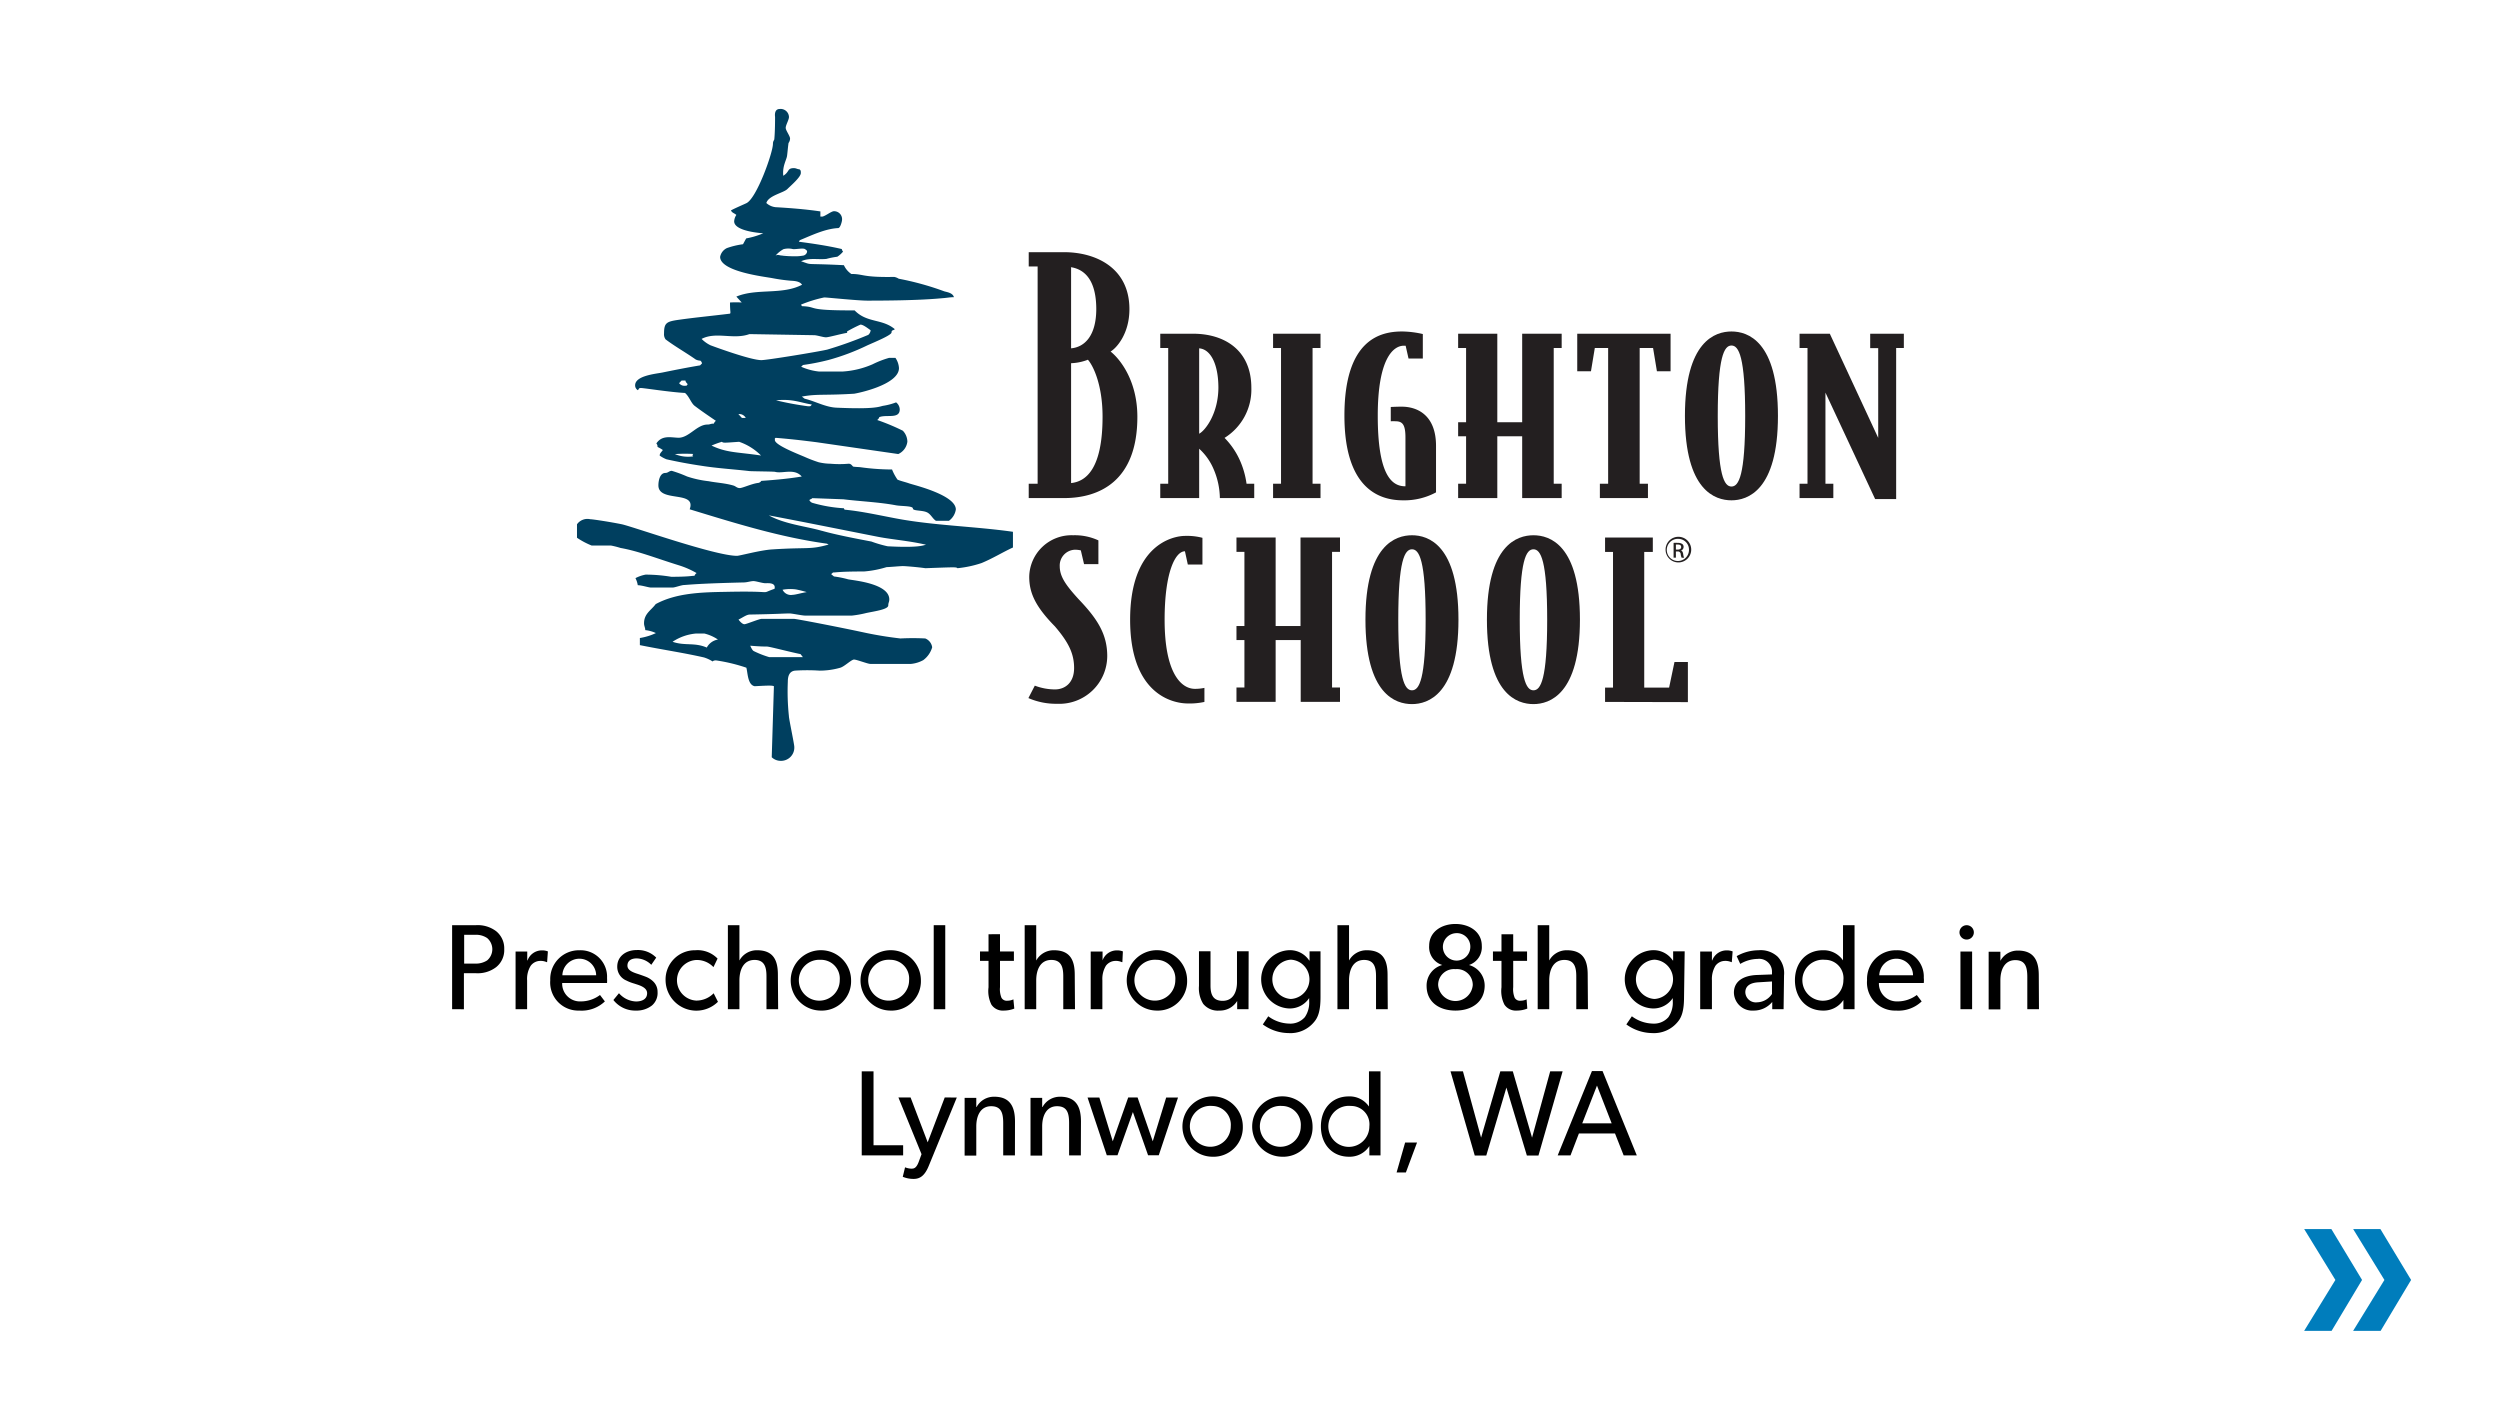 <svg id="Layer_1" data-name="Layer 1" xmlns="http://www.w3.org/2000/svg" viewBox="0 0 390 220"><defs><style>.cls-1{fill:#007dbc;}.cls-2{fill:#231f20;}.cls-3{fill:#003f5f;fill-rule:evenodd;}</style></defs><title>spring-brands-</title><path d="M77.39,150.88a4.72,4.72,0,0,1-3.17.94H72.37v5.62H70.53V144.33h3.69a4.77,4.77,0,0,1,3.17.93,3.43,3.43,0,0,1,1.27,2.81A3.39,3.39,0,0,1,77.39,150.88ZM76,146.34a3.08,3.08,0,0,0-1.89-.51h-1.7v4.49h1.7a3.22,3.22,0,0,0,1.89-.5,2.29,2.29,0,0,0,0-3.48Z"/><path d="M85.35,150.09h-.08a2.29,2.29,0,0,0-1-.19,1.87,1.87,0,0,0-1.48.76,3.88,3.88,0,0,0-.56,2.28v4.5H80.43v-9h1.82v1.38h.05a2.37,2.37,0,0,1,2.22-1.56,2.41,2.41,0,0,1,.95.16Z"/><path d="M94.7,153.35h-7a2.77,2.77,0,0,0,2.9,2.87,5,5,0,0,0,3-1l.76,1a5.25,5.25,0,0,1-4,1.43,4.38,4.38,0,0,1-4.52-4.73,4.48,4.48,0,0,1,4.58-4.68,4.13,4.13,0,0,1,4.28,4.32A7.29,7.29,0,0,1,94.7,153.35ZM93,152.14a2.61,2.61,0,0,0-2.61-2.58,2.66,2.66,0,0,0-2.66,2.58Z"/><path d="M101.71,156.85a3.87,3.87,0,0,1-2.51.8A4.31,4.31,0,0,1,95.69,156l.87-1.06a3.69,3.69,0,0,0,2.66,1.29c.84,0,1.73-.3,1.73-1.29s-1.42-1.29-2-1.5a6.71,6.71,0,0,1-1.24-.48,2.31,2.31,0,0,1-1.42-2.16c0-1.67,1.44-2.59,3-2.59a4,4,0,0,1,3.08,1.18l-.77,1.12a3.3,3.3,0,0,0-2.28-1c-.87,0-1.44.38-1.44,1.13s.87,1.06,1.77,1.34c.49.17.83.29,1.21.44a3.43,3.43,0,0,1,1,.65,2.22,2.22,0,0,1,.72,1.67A2.56,2.56,0,0,1,101.71,156.85Z"/><path d="M112,156.28a4.8,4.8,0,0,1-8.17-3.34,4.56,4.56,0,0,1,4.62-4.7,4.34,4.34,0,0,1,3.49,1.3l-.64,1.33a3.56,3.56,0,0,0-2.7-1.11,3.17,3.17,0,0,0,0,6.33,3.75,3.75,0,0,0,2.73-1.14Z"/><path d="M121.39,157.44h-1.82v-5.11c0-1.29-.21-2.58-1.86-2.58s-2.36,1.42-2.36,3.22v4.47h-1.8V144.33h1.8v5.51h0a3.08,3.08,0,0,1,2.77-1.6c2.61,0,3.23,1.68,3.23,3.82Z"/><path d="M128,157.65a4.71,4.71,0,1,1,4.77-4.69A4.57,4.57,0,0,1,128,157.65Zm0-7.92A3.19,3.19,0,1,0,131,152.9,2.93,2.93,0,0,0,128,149.73Z"/><path d="M138.89,157.65a4.71,4.71,0,1,1,4.77-4.69A4.57,4.57,0,0,1,138.89,157.65Zm0-7.92a3.19,3.19,0,1,0,2.93,3.17A2.93,2.93,0,0,0,138.89,149.73Z"/><path d="M147.46,157.44h-1.8V144.33h1.8Z"/><path d="M158.23,157.34a4.47,4.47,0,0,1-1.65.31,2.12,2.12,0,0,1-1.92-.93,4.74,4.74,0,0,1-.45-2.7V149.9h-1.33v-1.47h1.33v-2.69H156v2.69h2.17v1.47H156V154a3.52,3.52,0,0,0,.23,1.65.94.94,0,0,0,.93.46,2.2,2.2,0,0,0,.93-.21Z"/><path d="M167.7,157.44h-1.83v-5.11c0-1.29-.21-2.58-1.86-2.58s-2.36,1.42-2.36,3.22v4.47h-1.8V144.33h1.8v5.51h0a3.11,3.11,0,0,1,2.78-1.6c2.6,0,3.23,1.68,3.23,3.82Z"/><path d="M175.09,150.09H175a2.31,2.31,0,0,0-1-.19,1.89,1.89,0,0,0-1.48.76,4,4,0,0,0-.55,2.28v4.5h-1.82v-9H172l0,1.38H172a2.36,2.36,0,0,1,2.22-1.56,2.41,2.41,0,0,1,.95.16Z"/><path d="M180.43,157.65a4.71,4.71,0,1,1,4.76-4.69A4.57,4.57,0,0,1,180.43,157.65Zm0-7.92a3.19,3.19,0,1,0,2.92,3.17A2.93,2.93,0,0,0,180.43,149.73Z"/><path d="M194.77,157.44H193l0-1.29a3.15,3.15,0,0,1-2.79,1.5,2.93,2.93,0,0,1-2.51-1.05,4.61,4.61,0,0,1-.66-2.79V148.4h1.8v5.33c0,1.24.27,2.4,1.89,2.4s2.24-1.37,2.24-2.89V148.4h1.82Z"/><path d="M206,155.54c0,2-.32,3.1-1,3.89a4.76,4.76,0,0,1-4,1.73,6.89,6.89,0,0,1-4-1.35l.85-1.27a5.68,5.68,0,0,0,3.23,1.14,3,3,0,0,0,2.47-1,4,4,0,0,0,.68-2.52v-.46h0a3.61,3.61,0,0,1-3.15,1.62,4.55,4.55,0,0,1,0-9.09,3.59,3.59,0,0,1,3.15,1.6h.06l0-1.42H206Zm-4.62-5.83a3.07,3.07,0,0,0,0,6.13,3.07,3.07,0,0,0,0-6.13Z"/><path d="M216.49,157.44h-1.83v-5.11c0-1.29-.21-2.58-1.86-2.58s-2.35,1.42-2.35,3.22v4.47h-1.81V144.33h1.81v5.51h0a3.11,3.11,0,0,1,2.78-1.6c2.6,0,3.23,1.68,3.23,3.82Z"/><path d="M227.05,157.65c-2.58,0-4.5-1.37-4.5-3.84a3.31,3.31,0,0,1,2.45-3.27v0a2.91,2.91,0,0,1-2.05-3c0-2.16,1.9-3.4,4.1-3.4s4.11,1.24,4.11,3.4a2.92,2.92,0,0,1-2,3v0a3.34,3.34,0,0,1,2.45,3.27C231.57,156.28,229.63,157.65,227.05,157.65Zm0-6.46a2.46,2.46,0,0,0-2.7,2.49,2.71,2.71,0,0,0,5.4,0A2.46,2.46,0,0,0,227.05,151.19Zm0-5.61a2.14,2.14,0,1,0,2.32,2.13A2.1,2.1,0,0,0,227.05,145.58Z"/><path d="M238.26,157.34a4.47,4.47,0,0,1-1.65.31,2.12,2.12,0,0,1-1.92-.93,4.72,4.72,0,0,1-.46-2.7V149.9H232.9v-1.47h1.33v-2.69h1.83v2.69h2.16v1.47h-2.16V154a3.52,3.52,0,0,0,.23,1.65.93.93,0,0,0,.93.46,2.2,2.2,0,0,0,.93-.21Z"/><path d="M247.72,157.44H245.9v-5.11c0-1.29-.21-2.58-1.86-2.58s-2.36,1.42-2.36,3.22v4.47h-1.8V144.33h1.8v5.51h0a3.08,3.08,0,0,1,2.77-1.6c2.61,0,3.23,1.68,3.23,3.82Z"/><path d="M262.71,155.54c0,2-.32,3.1-1,3.89a4.77,4.77,0,0,1-4,1.73,7,7,0,0,1-4-1.35l.86-1.27a5.68,5.68,0,0,0,3.23,1.14,3,3,0,0,0,2.47-1,4,4,0,0,0,.68-2.52v-.46h0a3.62,3.62,0,0,1-3.15,1.62,4.55,4.55,0,0,1,0-9.09,3.6,3.6,0,0,1,3.15,1.6h.06l0-1.42h1.8Zm-4.61-5.83a3.07,3.07,0,0,0,0,6.13,3.07,3.07,0,0,0,0-6.13Z"/><path d="M270.16,150.09h-.07a2.35,2.35,0,0,0-1-.19,1.87,1.87,0,0,0-1.48.76,4,4,0,0,0-.55,2.28v4.5h-1.83v-9h1.83l0,1.38h.05a2.38,2.38,0,0,1,2.23-1.56,2.47,2.47,0,0,1,.95.16Z"/><path d="M278.24,157.44h-1.77l0-1.14a3.71,3.71,0,0,1-2.87,1.35,2.87,2.87,0,0,1-3.11-2.79c0-1.77,1.44-2.66,3.53-2.76l2.41-.09v-.36a2,2,0,0,0-2.24-2.06,5.49,5.49,0,0,0-2.71.78l-.56-1.21a7,7,0,0,1,3.39-.92,3.9,3.9,0,0,1,3,1,3.74,3.74,0,0,1,1,2.93Zm-1.81-4.33-2.11.13c-1.46.08-2.05.7-2.05,1.56a1.64,1.64,0,0,0,1.86,1.56,2.84,2.84,0,0,0,2.3-1.31Z"/><path d="M289.31,157.44h-1.74V156h0a3.67,3.67,0,0,1-3.17,1.65c-2.68,0-4.39-2.05-4.39-4.73s1.71-4.68,4.35-4.68a3.65,3.65,0,0,1,3.15,1.58h0v-5.49h1.8Zm-4.61-7.71a3.2,3.2,0,1,0,2.87,3.17A2.86,2.86,0,0,0,284.7,149.73Z"/><path d="M300.11,153.35h-7a2.79,2.79,0,0,0,2.91,2.87,5,5,0,0,0,3-1l.76,1a5.25,5.25,0,0,1-4,1.43,4.37,4.37,0,0,1-4.52-4.73,4.48,4.48,0,0,1,4.58-4.68,4.12,4.12,0,0,1,4.27,4.32C300.16,152.9,300.11,153.35,300.11,153.35Zm-1.68-1.21a2.59,2.59,0,0,0-2.6-2.58,2.66,2.66,0,0,0-2.66,2.58Z"/><path d="M306.74,146.57a1.12,1.12,0,1,1,1.18-1.12A1.12,1.12,0,0,1,306.74,146.57Zm.91,10.87h-1.82v-9h1.82Z"/><path d="M318.08,157.44h-1.82v-5c0-1.53-.27-2.66-1.88-2.66s-2.32,1.42-2.32,3.15v4.54h-1.83v-9h1.83l0,1.42h0a3.07,3.07,0,0,1,2.76-1.6c2.56,0,3.23,1.7,3.23,3.86Z"/><path d="M140.89,180.24h-6.46V167.13h1.84v11.53h4.62Z"/><path d="M149.26,171.22l-4.35,10.6c-.62,1.55-1.36,2.09-2.37,2.09a4.37,4.37,0,0,1-1.71-.33l.36-1.48a2.82,2.82,0,0,0,.95.21c.38,0,.78,0,1.18-1.06l.44-1.2-3.61-8.85,1.9,0,2.67,7,2.66-7Z"/><path d="M158.33,180.24H156.5v-5c0-1.53-.26-2.67-1.88-2.67s-2.32,1.43-2.32,3.16v4.54h-1.82v-9h1.82v1.42h.05a3.07,3.07,0,0,1,2.76-1.6c2.56,0,3.23,1.7,3.23,3.86Z"/><path d="M168.61,180.24h-1.83v-5c0-1.53-.26-2.67-1.88-2.67s-2.32,1.43-2.32,3.16v4.54h-1.82v-9h1.82l0,1.42h.06a3.07,3.07,0,0,1,2.76-1.6c2.56,0,3.23,1.7,3.23,3.86Z"/><path d="M183.77,171.22l-3,9h-1.67l-2.37-6.74-2.4,6.74h-1.67l-3-9h1.84l2.09,6.82L176,171.2h1.46l2.37,6.84,2.09-6.82Z"/><path d="M189.11,180.45a4.71,4.71,0,1,1,4.77-4.69A4.57,4.57,0,0,1,189.11,180.45Zm0-7.92A3.19,3.19,0,1,0,192,175.7,2.93,2.93,0,0,0,189.11,172.53Z"/><path d="M200,180.45a4.71,4.71,0,1,1,4.76-4.69A4.57,4.57,0,0,1,200,180.45Zm0-7.92a3.19,3.19,0,1,0,2.92,3.17A2.93,2.93,0,0,0,200,172.53Z"/><path d="M215.36,180.24h-1.74v-1.45h0a3.65,3.65,0,0,1-3.17,1.66c-2.68,0-4.39-2-4.39-4.73s1.71-4.68,4.35-4.68a3.65,3.65,0,0,1,3.15,1.58h0v-5.49h1.8Zm-4.61-7.71a3.2,3.2,0,1,0,2.87,3.17A2.86,2.86,0,0,0,210.75,172.53Z"/><path d="M221.06,178.23l-1.74,4.67h-1.45l1.33-4.67Z"/><path d="M243.77,167.13,240,180.26h-1.81L235,169.66l-3.14,10.6h-1.8l-3.78-13.13h1.94l2.83,10.34,3-10.34H236l3,10.34,2.83-10.34Z"/><path d="M255.34,180.24h-2.05l-1.35-3.42h-5.63L245,180.24H243l5.34-13.15H250Zm-3.92-5-2.29-5.89-2.3,5.89Z"/><path class="cls-1" d="M359.45,191.73h4.24l4.79,7.94-4.75,7.94h-4.28l4.87-7.94Zm7.64,0h4.25l4.79,7.94-4.75,7.94h-4.29l4.88-7.94Z"/><path class="cls-2" d="M166,77.7h-5.52V75.46h1.39V41.57h-1.39V39.34H166c4.87,0,10.19,2.38,10.19,8.89,0,3.83-2,6.06-2.94,6.61,1.45,1.14,4.18,4.52,4.18,10.19C177.43,75.12,171.42,77.7,166,77.7Zm1.09-36V54.34c2.14-.19,3.93-2,3.93-6.16C171,43.71,169.23,42,167,41.67Zm2.64,14.41a8,8,0,0,1-2.64.55V75.36C169.33,75.12,172,73.28,172,65,172,59.91,170.47,56.93,169.68,56.08Z"/><path class="cls-2" d="M190.3,77.7a11.85,11.85,0,0,0-1-4.57A9.07,9.07,0,0,0,187.07,70V77.7H181V75.46h1.24V54.29H181V52.06h5.12c4.81,0,9.09,2.48,9.09,8.45a8.87,8.87,0,0,1-4.18,7.8,11.94,11.94,0,0,1,2.29,3.28,13.34,13.34,0,0,1,1.14,3.87h1.2V77.7Zm-3.23-23.36V67.66c.94-.49,3-3.13,3-7.25C190.05,56.88,188.91,54.49,187.07,54.34Z"/><path class="cls-2" d="M198.6,77.7V75.46h1.24V54.29H198.6V52.06H206v2.23h-1.24V75.46H206V77.7Z"/><path class="cls-2" d="M218.87,78.05c-3.18,0-9.14-1.29-9.14-13.22s5.66-13.12,9-13.12a15.1,15.1,0,0,1,3.23.4v3.82h-2.23l-.45-2H219c-1.59,0-4.07,1.89-4.07,10.93s2.08,11,4.27,11h.05v-7.6c0-2-.45-2.54-1.54-2.54a5.72,5.72,0,0,0-.75,0V63.49s.9-.05,1.69-.05c2.59,0,5.37,1.44,5.37,6.11v7.26A10.4,10.4,0,0,1,218.87,78.05Z"/><path class="cls-2" d="M237.46,77.7V68.06h-3.88V77.7h-6.11V75.46h1.24v-7.4h-1.24V65.87h1.24V54.29h-1.24V52.06h6.11V65.87h3.88V52.06h6.16v2.23h-1.24V75.46h1.24V77.7Z"/><path class="cls-2" d="M258.48,57.92l-.6-3.63h-2.09V75.46h1.29V77.7h-7.5V75.46h1.29V54.29h-2.08l-.6,3.63h-2.14V52.06h14.56v5.86Z"/><path class="cls-2" d="M270.11,78.05c-2.53,0-7.26-1.49-7.26-13.17s4.73-13.17,7.26-13.17,7.25,1.49,7.25,13.17S272.59,78.05,270.11,78.05Zm0-24.15c-1.14,0-2.14,1.74-2.14,11s1,11,2.14,11,2.14-1.74,2.14-11S271.25,53.9,270.11,53.9Z"/><path class="cls-2" d="M295.8,54.29V77.85h-3.28l-7.75-16.6V75.46H286V77.7h-5.27V75.46h1.24V54.29h-1.24V52.06h4.72L293,68.31v-14h-1.25V52.06H297v2.23Z"/><path class="cls-2" d="M164.9,109.79a10.8,10.8,0,0,1-4.47-.89l1-1.94a8.89,8.89,0,0,0,3.13.59c1.64,0,3-1.09,3-3.33s-.85-4-3-6.51c-3.13-3.18-4-5.31-4-7.75a6.6,6.6,0,0,1,6.86-6.46,8.76,8.76,0,0,1,3.93.8V88h-2.24l-.5-2.14a3.88,3.88,0,0,0-1-.1,2.46,2.46,0,0,0-2.29,2.58c0,1.64,1,3,2.93,5.12,3,3.13,4.48,5.52,4.48,8.9A7.48,7.48,0,0,1,164.9,109.79Z"/><path class="cls-2" d="M185.3,109.74c-2.38,0-9-1.44-9-13.07s6.61-13.07,8.59-13.07a9.38,9.38,0,0,1,2.69.3v4.17H185.3L184.85,86c-1.49,0-3.17,3.23-3.17,10.68,0,8.5,2.68,10.78,4.72,10.78a6.9,6.9,0,0,0,1.49-.15v2.19A10.68,10.68,0,0,1,185.3,109.74Z"/><path class="cls-2" d="M202.91,109.49V99.85H199v9.64h-6.11v-2.24h1.24v-7.4h-1.24V97.66h1.24V86.09h-1.24V83.85H199V97.66h3.88V83.85h6.16v2.24h-1.24v21.16h1.24v2.24Z"/><path class="cls-2" d="M220.27,109.84c-2.54,0-7.26-1.49-7.26-13.17s4.72-13.17,7.26-13.17,7.25,1.49,7.25,13.17S222.75,109.84,220.27,109.84Zm0-24.15c-1.14,0-2.14,1.74-2.14,11s1,11,2.14,11,2.13-1.74,2.13-11S221.41,85.69,220.27,85.69Z"/><path class="cls-2" d="M239.22,109.84c-2.54,0-7.26-1.49-7.26-13.17s4.72-13.17,7.26-13.17,7.25,1.49,7.25,13.17S241.7,109.84,239.22,109.84Zm0-24.15c-1.15,0-2.14,1.74-2.14,11s1,11,2.14,11,2.14-1.74,2.14-11S240.36,85.69,239.22,85.69Z"/><path class="cls-2" d="M250.39,109.5v-2.23h1.24V86.1h-1.24V83.86h7.45V86.1H256.5v21.17h3.88l.84-4h2.09v6.26Z"/><path class="cls-3" d="M121.65,17a1.3,1.3,0,0,1,1.43,1.26c0,.42-.51,1.26-.51,1.68s.68,1.26.68,1.68a1.21,1.21,0,0,1-.24.69c-.1.67-.14,1.34-.23,2s-.75,1.6-.59,3.11c1-.61.59-1.19,1.64-1.19.42,0,.51.17.88.18.19.18.22.16.22.58,0,.63-1.5,1.91-2.11,2.51s-2.94,1-3.27,2.17a2.53,2.53,0,0,0,1.43.65c2.19.13,4.55.3,7,.66v.69s-.16.12.26.12,1.43-.84,1.85-.84a1.24,1.24,0,0,1,1.26,1.43c0,.13-.25,1.18-.58,1.2-2,.1-4,1.06-6,1.89l-.15.24c2.12.28,4.48.62,6.7,1.14a.74.74,0,0,0,.2.4,4,4,0,0,1-.9.8,11.9,11.9,0,0,0-1.7.34c-1.34.14-2.66-.22-3.95.37,2,.66.06.28,6.68.61a3.25,3.25,0,0,0,1.16,1.37c1.95,0,1.67.55,6.69.46a1.91,1.91,0,0,1,.7.28,44.53,44.53,0,0,1,7.06,1.95c.34.13,1.37.21,1.55.93-.57,0-1.07.1-1.57.14-1.18.1-4,.4-11.94.4-1.51,0-6.3-.5-6.72-.5a20.35,20.35,0,0,0-3.62,1.12l.14.24c2.68.11.35.69,8.22.66,1.94,2,4.3,1.27,6.27,2.93-.2.23-.51.09-.51.51s-2.48,1.44-3.74,2a34.93,34.93,0,0,1-6.07,2.29,35.94,35.94,0,0,1-4,.79l-.29.27a9.18,9.18,0,0,0,2.79.75h3.65a13.76,13.76,0,0,0,4.7-1.13,14.63,14.63,0,0,1,2.57-1h1a3.16,3.16,0,0,1,.55,1.59c0,2.61-6.47,3.93-7,4-4.77.29-5.75,0-8.16.45.15.08.3.24.46.33,1.66.4,3.27,1.34,5,1.4,5.88.26,6.55-.14,7.2-.29a9.9,9.9,0,0,0,2.05-.54,1.44,1.44,0,0,1,.57,1.09c0,1.57-2.08.75-3.2,1.22,0,.12-.18.35-.32.44a33.46,33.46,0,0,1,4,1.67,2.53,2.53,0,0,1,.71,1.71,2.44,2.44,0,0,1-1.42,1.93l-12.79-1.85c-2.69-.34-4.19-.5-6.34-.68-.14.15-.12-.07-.12.35,0,.77,3.46,2.12,4.66,2.63a20.74,20.74,0,0,0,2.17.83,8.35,8.35,0,0,0,1.83.23,16.35,16.35,0,0,0,2.85,0c.42,0,.55.35.71.45.32.06.84.06,1.16.1a35.85,35.85,0,0,0,4.9.35,7.75,7.75,0,0,0,.85,1.58c.48.22,1.11.34,1.82.59s7.28,1.8,7.28,4.07a2.65,2.65,0,0,1-1.07,1.76H146c-.53-.34-.77-1-1.36-1.3-.75-.38-2.23-.2-2.23-.62s-1.78-.34-2.62-.49c-2.64-.5-5.54-.61-8.22-.94l-4.84-.18c-.14.15-.31.15-.46.29,0,.14.28.39.45.44a22.06,22.06,0,0,0,4.94.85s0,.12.11.22c2.5.23,5.24.84,7.88,1.34,5.84,1.13,12.46,1.26,18.37,2.11v2.45c-1.54.7-3.16,1.71-4.91,2.43a17,17,0,0,1-3.75.8c-.2-.19-.31-.17-5,0-1.18-.17-3.1-.33-3.52-.33s-2.11.16-2.53.16a16.33,16.33,0,0,1-3.52.68c-3.87,0-4.37.16-4.84.16l-.29.26c.14.1.3.26.45.36a15.31,15.31,0,0,1,2.18.44c.63.16,6.44.6,6.44,3.14,0,.42-.16.51-.16.93,0,.63-2.06.9-3.43,1.19a16.31,16.31,0,0,1-2.22.4h-7.35c-.42,0-2-.33-2.38-.33-1.07,0-1.32.08-6.21.17-.53,0-1.14.49-1.77.78.2.29.61.73.92.73s2.29-.84,2.71-.84h5c.42,0,7.29,1.34,10.63,2.06a59,59,0,0,0,6,1,38.39,38.39,0,0,1,3.87,0,1.73,1.73,0,0,1,1.08,1.38,3.8,3.8,0,0,1-1.39,2,5,5,0,0,1-1.91.59h-6.34c-.42,0-2.13-.68-2.55-.68s-1.49,1.09-2.16,1.28a11.73,11.73,0,0,1-3.21.45,29.22,29.22,0,0,0-3.86,0c-.94.12-1.1,1-1.1,1.72a36.54,36.54,0,0,0,.17,5.38c0,.42.84,4.36.84,4.78a2.07,2.07,0,0,1-2.19,2.19,2,2,0,0,1-1.33-.56l.34-11.08c-.3-.13-.76-.12-3,0-1.12-.21-1.08-2.16-1.3-2.89a26.65,26.65,0,0,0-4.74-1.14c-.42,0-.52.17-.52.17a5.49,5.49,0,0,0-1.35-.63c-3.15-.72-6.55-1.22-10-1.92V99.53a9.31,9.31,0,0,0,2.5-.77,5.14,5.14,0,0,0-1.66-.46c0-.39-.19-.65-.19-1.06,0-1.5,1.07-2,1.82-3,3.2-1.75,7.25-1.85,10.87-1.91,8.4-.19,5,.46,7.67-.48.23-1-1-.87-1.45-.87s-1.43-.33-1.85-.33-1,.21-1.51.21c-5.72.14-7.56.27-9.24.4-.51,0-1.46.4-1.88.4h-3.31c-.42,0-1.37-.34-2.1-.37a3.54,3.54,0,0,0-.36-1.1,5.58,5.58,0,0,1,1.59-.55,24.75,24.75,0,0,1,4,.34c2.85,0,3.19-.17,3.63-.15,0-.11.17-.33.32-.43a13.44,13.44,0,0,0-2.63-1.17c-3.68-1.14-6.42-2.25-9.24-2.75a12.83,12.83,0,0,0-1.51-.38h-3a12,12,0,0,1-2.28-1.21v-2.1A2,2,0,0,1,92.08,81c.42,0,3.23.44,4.89.78s14.56,4.93,18,4.93c.42,0,3.61-.88,5.46-1,5.73-.37,5.9.07,8.83-.76a1.53,1.53,0,0,0-.28-.14c-7.26-1-14.09-3.13-21.39-5.36,1.11-3-4.88-1-4.88-3.73,0-.68.21-1.94,1.09-1.94.42,0,.59-.33,1-.33a19.56,19.56,0,0,1,2.38.88,16.21,16.21,0,0,0,3.38.74c1.14.23,2.54.29,3.84.67.38.11.56.4,1,.4s1.84-.67,2.84-.8c.17,0,.44-.15.51-.32,2.61-.19,4.26-.35,6.32-.68-1.14-1.34-3-.41-4.15-.73-.21-.06-3.66-.08-4-.12-2.53-.29-5.09-.44-7.57-.84-1.7-.25-3.55-.59-5.38-1a4.85,4.85,0,0,1-1.06-.58c0-.38.33-.59.49-.87a6,6,0,0,0-.83-.48.67.67,0,0,0-.18-.54c.88-1.33,2.25-.93,3.45-.89,1.66,0,2.87-2.06,4.53-2.06.42,0,.51-.16,1-.14,0-.11.17-.34.31-.44-1.14-.78-2.3-1.56-3.33-2.35-.54-.42-.84-1.46-1.49-2-2.16-.1-6.44-.77-6.86-.77s-.27.14-.5.34a.87.87,0,0,1-.42-.76c0-1.51,3.18-1.78,4.27-2,1.85-.38,3.87-.78,5.86-1.11l.3-.3a.63.63,0,0,0-.26-.44,1.73,1.73,0,0,1-.72-.18C107,55,105.22,54,103.83,52.94a1.36,1.36,0,0,1-.24-.91c0-1.7.4-1.88,2.42-2.16,2.48-.35,5.21-.61,7.87-.94.15-.15,0-.26,0-1.74a14.11,14.11,0,0,1,1.83,0l-.84-.92c3.2-1.34,7.12-.22,10.25-1.85-.37-.56-1.17-.59-1.78-.63a27.08,27.08,0,0,1-2.86-.4c-1.07-.21-8.14-1-8.14-3.32a1.91,1.91,0,0,1,1.06-1.37,12.26,12.26,0,0,1,2.51-.6c.14-.25.31-.59.5-.91a12.19,12.19,0,0,0,2.66-.8s-4.54-.24-4.54-1.86a2,2,0,0,1,.34-1c-.32-.29-.67-.31-.84-.71.71-.38,1.58-.74,2.4-1.12,1.61-.75,4.15-7.9,4.15-9.27,0-.42.17-.52.21-.69.12-1.17.12-3.09.12-3.51C120.89,18.05,120.75,17,121.65,17Zm10.5,34.7c0,.42,0,.22,0,.22-1.13.2-2.87.7-3.3.7s-1.42-.33-1.84-.33l-10.1-.17c-2.49.91-5.21-.43-7.46.75a5,5,0,0,0,1.4,1c1,.37,6.31,2.31,7.92,2.31.91,0,8.93-1.32,10.27-1.64a60.82,60.82,0,0,0,6.41-2.3,1.08,1.08,0,0,0,.37-.72c-.53-.37-1.17-.88-1.59-.88A23.08,23.08,0,0,0,132.15,51.7Zm-26.21,8.07a1,1,0,0,0,.84.41c.42,0,.31,0,.5-.25-.19-.23-.33-.33-.35-.57h-.6Zm15.12,2.68a48.51,48.51,0,0,0,5,.93c.42,0,.39,0,.58-.28C124.94,62.85,123.68,62.18,121.06,62.45Zm-5.87,2.15a1.14,1.14,0,0,1,1.15.6h-.6ZM111,69.51c2.4,1.15,4.06,1,7.72,1.55a8.83,8.83,0,0,0-3.42-2.14c-2.37.17-2.48.19-2.68,0A13.82,13.82,0,0,0,111,69.51Zm-5.71,1.33a5.3,5.3,0,0,0,2.85.35c-.08-.08-.19-.11,0-.37A21.92,21.92,0,0,0,105.27,70.84Zm14.2,9.42h0Zm8.71,2.54c2.31.65,5.43,1.24,7.74,1.68a18.94,18.94,0,0,0,2.53.74c5,.27,5.55-.17,6-.24-2.55-.6-5.28-.81-7.46-1.23-5.55-1.09-11.09-2.22-17.07-3.35C122.41,81.77,125.7,82.09,128.18,82.8ZM122.08,92a1.45,1.45,0,0,0,1.59.79c.42,0,1.51-.33,2.18-.42a17.15,17.15,0,0,0-1.68-.42A6.68,6.68,0,0,0,122.08,92Zm-17.15,8.12c1.93.67,3.37.06,5.33.9A2.42,2.42,0,0,1,112,99.77a6.52,6.52,0,0,0-2.12-.94h-1.31A7.82,7.82,0,0,0,104.93,100.11Zm12.66,1.45a15,15,0,0,0,2.4.94h5.26l-.37-.47c-1.7-.34-4.83-1.18-5.25-1.18s-1,0-2.59-.13C117.21,101.14,117.43,101.52,117.59,101.56Zm7.64-62.27-3.48.55a19.09,19.09,0,0,0,2.44.13,6.47,6.47,0,0,0,1-.09.78.78,0,0,0,.69-.51c.07-.25,0-.31-.29-.51s-1.13,0-1.85,0a3,3,0,0,0-1.52,0,4.56,4.56,0,0,0-1.23,1C121.29,39.73,121.36,39.76,121.75,39.84Z"/><path class="cls-2" d="M261.83,83.74a2,2,0,1,1-2,2,2,2,0,0,1,2-2Zm0,.32a1.73,1.73,0,1,0,1.65,1.73,1.68,1.68,0,0,0-1.65-1.73ZM261.44,87h-.36V84.69a3.78,3.78,0,0,1,.64,0,1.18,1.18,0,0,1,.71.17.53.53,0,0,1,.21.47.58.58,0,0,1-.44.56h0c.2,0,.33.22.38.56a2,2,0,0,0,.14.56h-.38a1.66,1.66,0,0,1-.15-.58.43.43,0,0,0-.49-.4h-.26Zm0-1.26h.27c.3,0,.55-.11.55-.39s-.15-.4-.55-.4l-.27,0Z"/></svg>